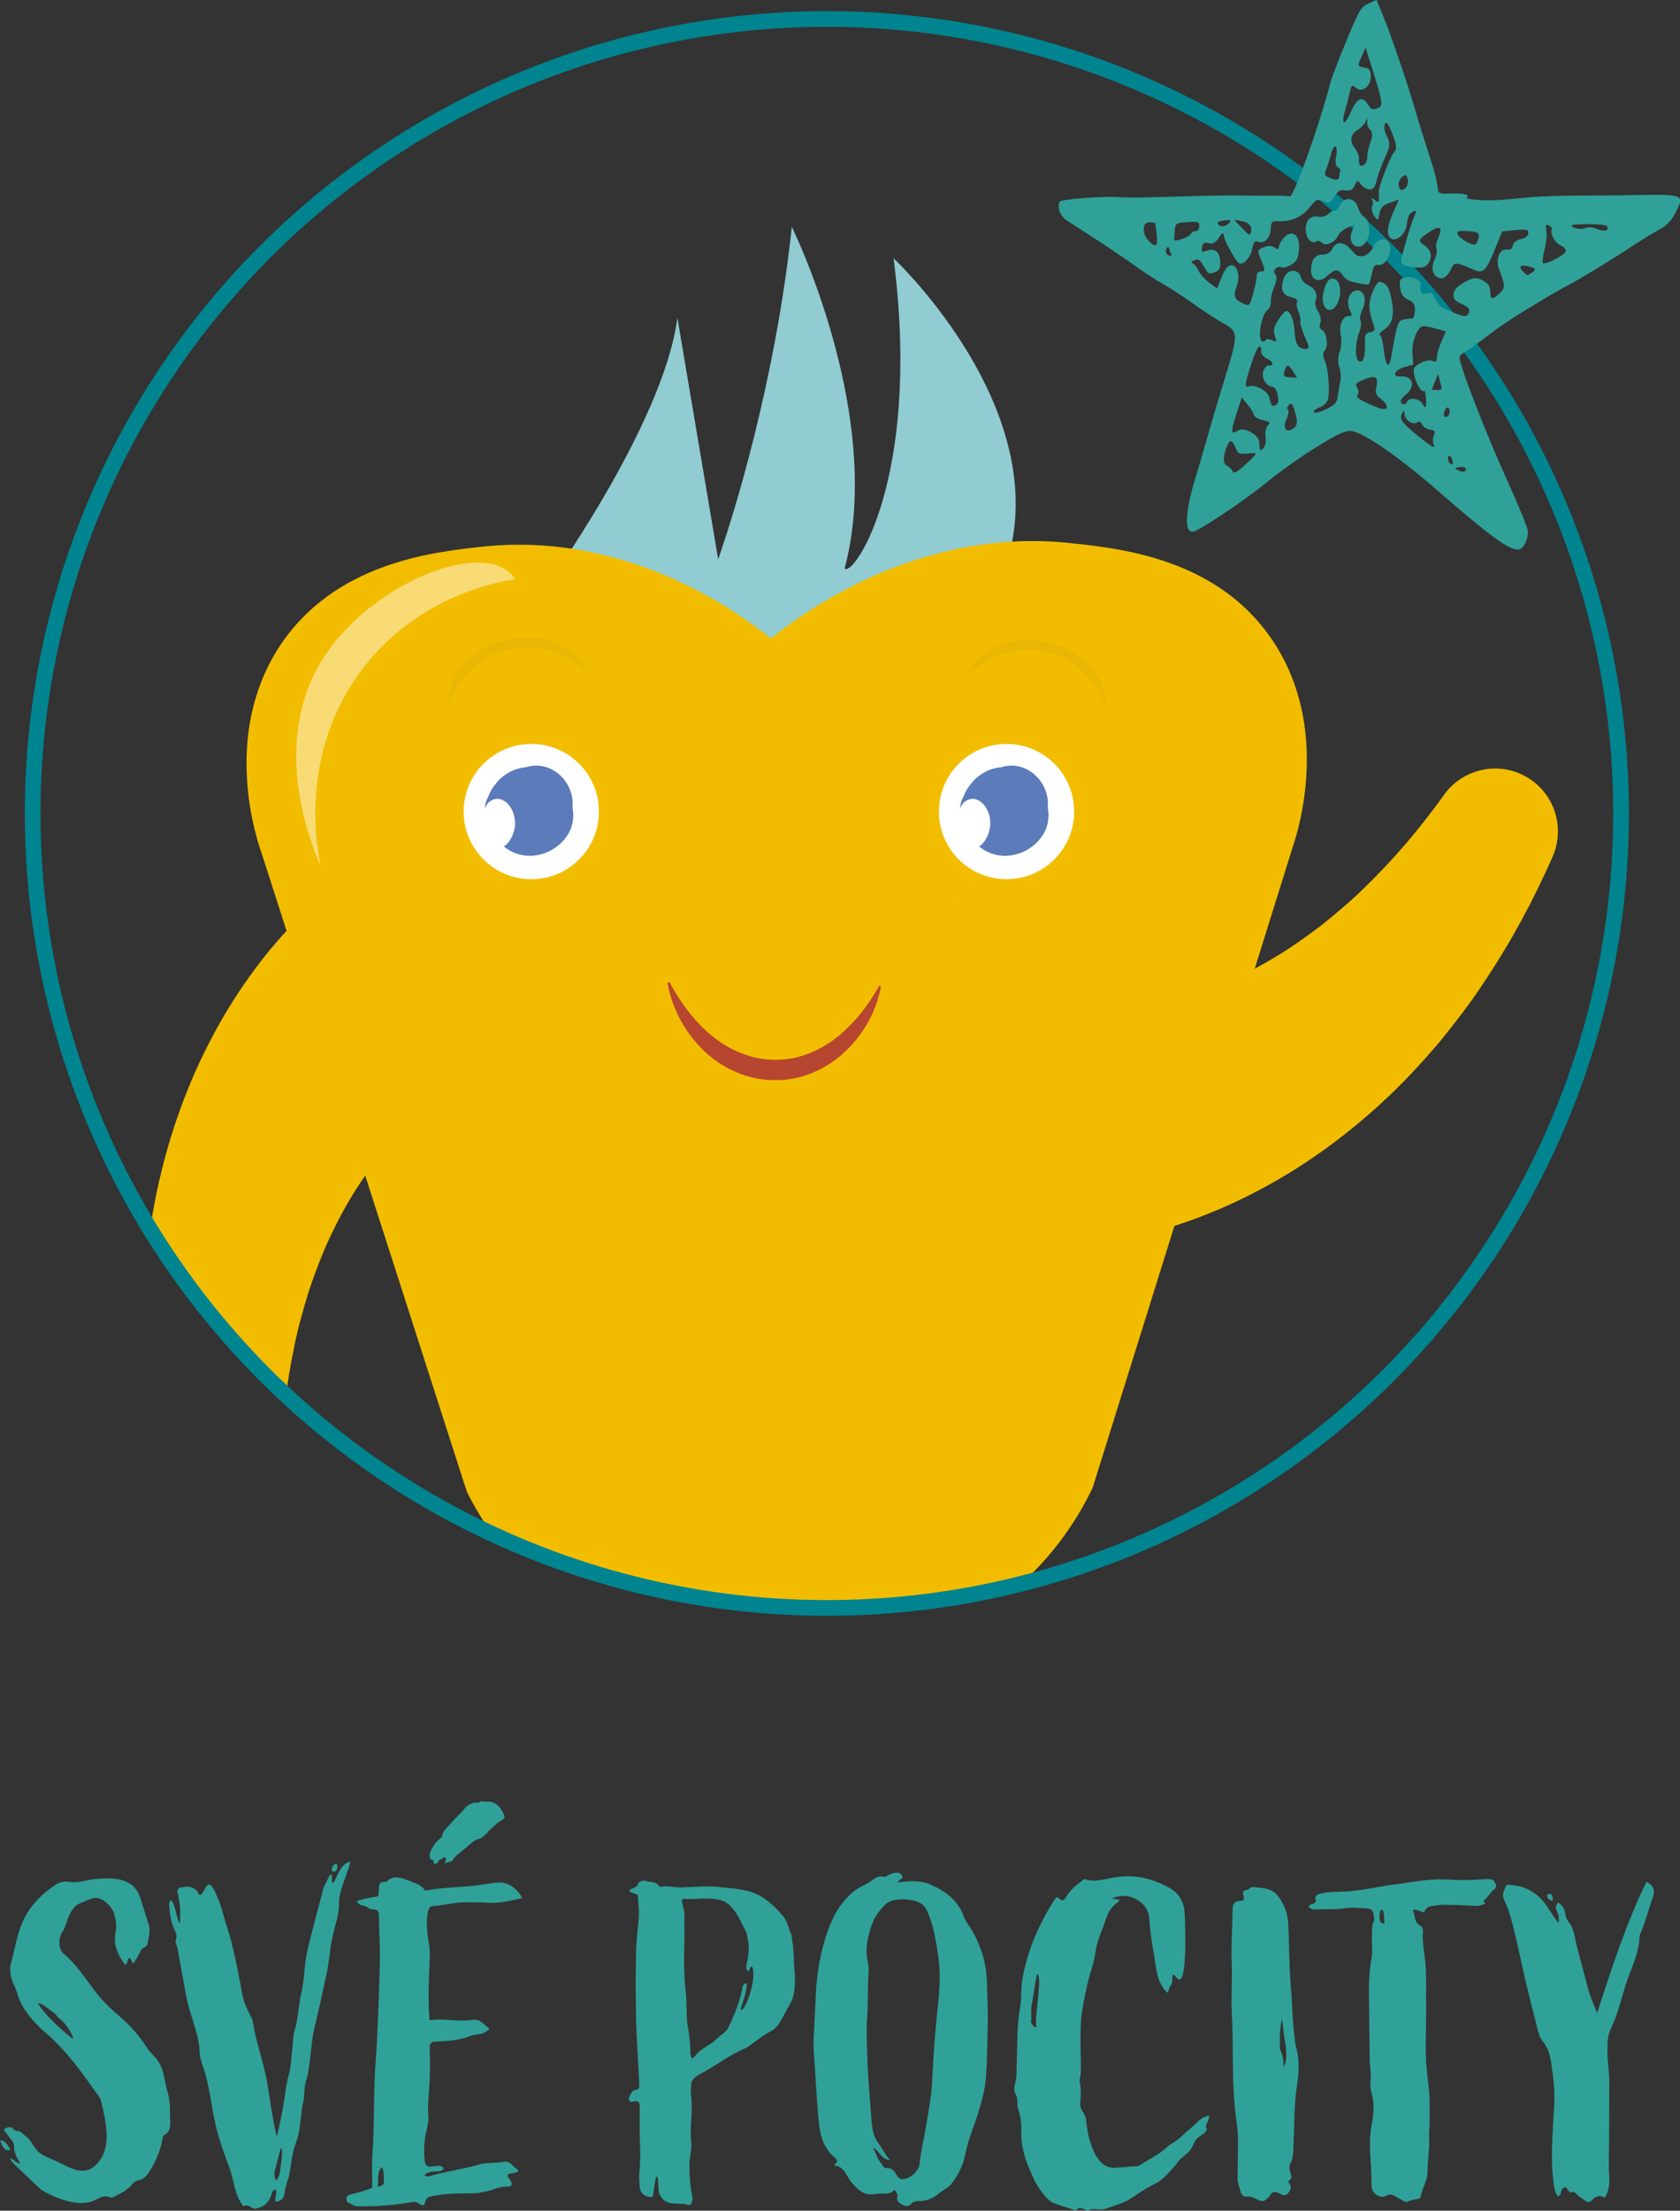 <svg viewBox="0 0 338.41 445.15" xmlns="http://www.w3.org/2000/svg" xmlns:xlink="http://www.w3.org/1999/xlink"><rect x="0" y="0" width="338.41" height="445.15" fill="#333333" stroke="none"/><clipPath id="a"><path d="m0 362.73h333.12v82.42h-333.12z"/></clipPath><clipPath id="b"><circle cx="166.56" cy="163.8" r="159.98"/></clipPath><g clip-path="url(#a)"><path d="m312.04 381.36c-.27 0-.45.18-.36.45 0 .36.27.71.63.8.63.45.54-.36.36-.72 0-.36-.27-.54-.63-.54m19.62-2.42c-4.03 8.15-7.16 17.82-9.94 26.42-.81-1.97-1.52-3.67-1.88-5.02-.8-3.4-1.88-6.81-2.6-10.21-.18-.98-.45-1.97-1.07-2.87-.54-.63-.8-1.25-.89-2.06-.09-.98-.72-1.61-1.43-2.15q-.63.98-.36 1.52c.45.81.63 1.52.45 2.69-.98-1.25-1.61-2.33-2.33-3.4-1.79-2.69-4.39-4.21-7.7-4.3-.18-.09-.45 0-.54.18-.36.9-.9 1.7-.45 2.69 1.34 2.69 1.88 5.65 2.6 8.51 1.16 5.28 2.33 10.66 3.76 15.85.36 1.43.54 3.13 1.53 4.3 1.43 1.79 1.61 3.85 1.88 6 .45 2.86.54 5.73.27 8.69-.27 5.02-.72 9.94.18 14.96.18.54.27 1.16.72 1.52.18-.09.27-.18.36-.27.36-.45.18-1.16.72-1.43.8-.36.8.63 1.25.81.09.09.18.09.27.09.72-.27.98.27 1.43.63.36.36.81.63 1.17.89.98.63 1.07.63 1.97-.27q1.07-.89 2.24-.18c1.07-1.7.98-3.67.8-5.55v-1.17c.09-5.46.09-10.93.09-16.3.09-2.24-.45-4.48-.36-6.72 0-2.15 0-2.78.89-4.75 1.17-2.51 1.79-5.11 2.6-7.79.98-3.41 2.87-6.54 2.96-10.21 0-.27.09-.45.18-.72 1.07-2.33 1.61-4.84 2.51-7.25.45-1.34.27-2.33-1.26-3.13m-53.29 5.64c.63.54.27 2.06.54 2.78l-.54-.09c-.62-.09-.62-2.06-.27-2.6.09-.09.27-.18.27-.09m21.68-6.18h-.98c-2.42.18-4.92.27-7.34.09-3.94-.27-7.7.63-11.55 1.07-3.04.45-6.09 1.17-9.31 1.34-1.61.09-3.41 0-5.02.45-.63.18-.98.45-.89.99.18.71-.09.89-.63 1.07-.27.09-.54.18-.8.54.45.45.98.63 1.52.54 1.79-.09 3.58.09 5.37-.18 1.7-.27 3.49-.09 5.19 0 .36.09.8.27.98.8.09.63.36 1.26.09 1.79-.45 1.07-.27 2.24-.36 3.31 0 1.43.18 2.86-.09 4.21-.63 3.4-.54 6.89-.45 10.39 0 3.22.09 6.45.09 9.67 0 1.43.36 2.86.18 4.39-.09.98 0 1.97.27 2.96.54 1.79.36 3.58.09 5.37-.45 1.97-.54 3.94-.45 6 .09 2.24.36 4.57.27 6.81-.09 1.52 1.7 2.87 2.95 2.15.63-.36 1.07-.27 1.52-.09.63.36 1.34.72 1.88 1.07.36.18.72.36.99.18.8-.45 1.7-.36 2.51-.72.09-.09.09-.18.09-.36.27-1.61 1.25-2.96 1.34-4.57 0-2.42.45-4.75.36-7.07-.09-1.07.09-2.15.09-3.13 0-2.6.09-5.19-.27-7.79-.18-1.52-.36-3.05-.45-4.66-.18-4.03.09-7.97 0-12 0-2.69.09-5.37-.18-8.06-.18-1.97-.63-3.85-.45-5.82 0-.45 0-1.07-.36-1.26-1.52-.72-1.16-2.15-1.7-3.31.89-.09 1.52.36 2.33.54.27-.89.81-1.25 1.79-1.34 1.17-.18 2.33-.27 3.49-.18 1.52 0 3.13.09 4.66.18.81.09 1.61-.09 2.33-.45 0-.36-.63-.45-.09-.81.72-.54 1.07-1.43 1.79-1.97.36-.18.71-.72.36-1.26-.27-.54-.54-.89-1.17-.89m-41.82 28.12.45 3.76c.09.63.36 1.88.36 2.42s.18 1.52-.09 2.51c-.27.98-.27.72-.36 1.07l-.18-1.97c-.09-.45-.62-1.61-.62-1.97v-2.06c0-1.16.27-3.22.45-3.76m-5.82-26.51c-.18-.09-.54.09-.72.27-.36.45-.98.18-1.25.63-.18.63.27 1.17 0 1.79-.18 0-.36 0-.63.09q-1.44 0-1.52 1.34c-.09 3.67-.36 8.33-.18 12 .09 3.05-.18 6.27 0 9.4.36 6 0 12 .54 18.09.18 2.51.72 4.93.72 7.52 0 2.33-.09 4.75-.09 7.16-.09 1.17.36 2.06.63 3.13.18.54.62.98 1.16.9 2.24-.27 2.96 2.51 4.93-.54.36-.54 1.17-.45 1.88 0q1.07.71 1.79-.45c.27-.54.54-.99.09-1.53-.18-.18-.36-.54-.09-.71.72-.45.36-.98.27-1.52-.18-.54-.36-1.17-.09-1.79.8-1.52.63-3.13.71-4.75.18-3.49.09-7.08.63-10.66.36-2.51.63-5.01 0-7.61-.36-1.07-.36-2.15-.54-3.31-.36-3.04-.36-6.09-.63-9.14-.36-4.21-.36-9.04-.54-12.99-.18-2.24-.89-4.21-2.42-5.91-1.26-1.34-3.04-1.17-4.66-1.43m-43.53 17.56c1.17 0-.45 8.6-.18 9.94.36 1.7-1.35 0-.98-.72 0-.27-.09-3.04.18-3.4 0-.18.9-5.82.98-5.82m15.41-19.44c-1.79.27-3.67.98-5.55.36-.45-.18-.63.18-.9.36-1.25.89-2.33 1.88-3.13 3.22-.36.72-.8.81-1.43.18-.09-.09-.27-.09-.36-.18-.18.09-.27.18-.36.27-3.13 4.83-5.46 10.03-6.54 15.76-.45 2.06-.18 4.03-.54 6.09-.72 4.03-.54 8.24-.72 12.36 0 .98 0 1.97-.27 2.95-.27.8-.27 1.7.18 2.42.45.99.09 2.06.45 2.96.8 2.33.53 3.58.62 5.91.27 3.04 1.26 5.28 2.51 8.06.54 1.35 2.6 4.21 3.85 4.75 1.61.63 2.78.9 4.48 1.52.09 0 .36-.09.45-.27.36-.36.8-.18 1.26 0 .27.09.62.36.89.27 1.43-.62 2.06.18 3.67-.36 1.7-.63 3.49-1.07 5.01-2.06 1.52-1.07 3.05-2.06 4.66-2.87 1.79-.89 2.42-1.79 4.3-3.85.36-.45.63-.9.9-1.17.62-.54 1.25-.98 1.79-1.52.63-.72.72-1.26 1.35-2.33.45-.71 1.52-.98 2.15-1.88 0-.09.09-.27.09-.45-.71-.54.81-1.88.36-2.6-.54.09-1.61.62-2.24 1.25-1.07 1.17-2.15 1.88-3.22 2.96-1.17 1.07-2.15 1.52-2.42 1.7-2.06 1.88-2.78 2.15-5.19 3.59-.54.36-.99.71-1.61.71l-3.67.27c-1.97.27-3.31-.63-4.3-2.33-1.35-2.33-1.79-4.84-2.06-7.43-.09-.98-1.26-1.97-1.17-3.04.09-1.43.27-2.87-.09-4.3-.09-.54.09-1.07.18-1.61.18-2.42-.27-8.33.18-11.91.18-1.7.54-3.31.9-4.93.45-2.78 1.61-5.37 1.97-8.15.27-2.06 1.26-3.94 1.88-5.91.54-1.7 1.26-2.96 2.69-3.94.18-.09.18-.27 0-.45-.36 0-.71-.09-1.34-.18 3.22-1.53 7.25.54 7.52 3.85.18 2.33.45 4.66.89 6.99.54 2.78.45 5.91 2.78 8.15.36-.45.27-1.07.71-1.52.63-.62-.18-3.22 1.07-1.61 2.24 2.96 1.88-9.22 1.7-12.9-.09-1.97-.98-3.85-2.78-4.93-3.58-2.06-7.34-3.04-11.55-2.24m-42.9 4.39c.9-.09 1.88.09 2.78.27 1.26.27 2.24 1.07 2.69 2.33 1.26 2.87 1.7 6 2.15 9.05.72 4.84-.18 9.67-.54 14.42-.36 3.58-.54 7.16-.72 10.75-.18 3.22-.8 6.27-1.34 9.49-.36 2.24-.98 4.57-1.17 6.9-.09 1.43-1.97 3.13-3.4 3.13-.63.09-.99-.45-1.26-.89-.45-.72-.89-1.43-1.97-1.34-.54.09-.81-.54-1.07-.9-.36-.36-.54-.8-.81-1.25-.27-.63-.54-1.35-.89-1.97 1.17.45 1.7 2.42 3.41 2.51-.9-1.07-1.79-2.69-2.42-3.59-1.17-1.52-1.17-3.31-1.34-5.1-.27-3.31-.54-6.72-.72-10.12-.09-3.4-.36-6.81-.09-10.21.18-2.96.09-5.91.27-8.87.09-1.07-.18-2.06-.36-3.13-.18-2.15.27-4.3.98-6.27.45-1.52 1.53-2.95 2.69-4.12.81-.8 1.97-1.07 3.13-1.07m-1.52-5.28c-.36.09-.62.27-.89.36-.36.18-.72.45-.98.36-1.17-.36-1.97.45-2.87 1.07-1.07.63-2.33 1.17-3.22 1.88-1.97 1.7-3.49 3.76-4.48 6.18-1.79 4.21-2.69 8.69-3.04 13.25l-.45 9.23c-.09 1.25-.09 2.51 0 3.85.27 4.3.54 8.69.89 12.99.27 3.13.8 6.09 3.4 8.15.63.54.36.9-.27 1.53 1.79.09 2.24 1.43 2.95 2.51.36.63.81 1.17 1.26 1.61 1.07 1.17 2.33 1.97 4.12 1.61.63-.09 1.35-.09 1.97-.09.72 0 1.44-.09 1.88-.81.36.54.71.9.63 1.35-.27.89.27 1.25.8 1.61.63.36 1.26.63 1.97-.09.36-.36 1.07-.63 1.7-.54 1.7 0 3.13-.81 4.3-1.88.63-.45 1.34-.72 1.88-1.35 1.7-1.97 2.69-4.3 3.13-6.72.63-2.96 1.88-5.64 2.69-8.51.63-2.15 1.26-4.39 1.35-6.63.27-3.41.27-6.81.36-10.12.09-3.13-.09-6.27-.18-9.4-.18-3.59-1.25-6.99-3.13-10.12-.54-.81-1.16-1.7-1.52-2.6-1.25-3.41-3.85-5.19-6.98-6.54-1.97-.72-4.03-.63-6.27-.27.18-.72 1.26-.72.81-1.44-.36-.62-1.07-.62-1.79-.45m-42.28 5.19c2.51.18 5.11-.45 7.61.27.98.27 1.61.8 2.15 1.43 1.26 1.35 1.88 2.96 2.69 4.48.36.54.45 1.25.54 1.79.18.72.27 1.88.18 2.6-.09.98-.09 1.35-.36 2.42-.09.54-.27 1.07.27 1.61.36-.36.36-.81.62-.98.18 0 .27.09.27.18.8 2.69-1.43 8.6-2.33 8.6 0-.18-.09-.18 0-.54.81-2.15 1.17-3.67 1.17-4.93-.54.09-.8.36-.89.98-.54 2.87-1.61 5.46-2.87 8.06-.45.89-1.52 1.43-2.24 2.15-1.34 1.43-3.22 1.88-4.3 3.41-.18.18-.36.36-.72.62-.36-.54-.36-1.16-.36-1.61 0-1.34-.18-2.69-.36-4.03-.54-2.51-.27-5.1-.54-7.61-.45-3.76-.36-7.61-.27-11.37 0-1.26-.09-2.51 0-3.67.09-1.26-.36-2.42-.54-3.58.09-.18.18-.27.27-.27m-7.7-3.67c-.45-.18-1.34.27-1.43.72-.18.8-1.52.72-1.7 1.34.09.36 1.61.54 1.7.9s0 .71.09 1.25c.09 1.07.18 2.24.09 3.31-.18 2.42-.54 4.75-.54 7.16-.09 4.3-.09 8.51 0 12.81.09 4.39.45 8.69.63 13.08 0 .72.27 1.44-.89 1.61-.45 0-.81.72-1.07 1.26-.27.8 0 1.26.89.98.9-.18 1.17.18 1.17.89v4.75c0 2.51.27 5.46 0 7.97-.18 1.17-.09 2.24 0 3.41.09 1.52.98 2.24 2.51 2.24.36 0 .54-4.39.98-4.12.36.27.18 2.6.45 3.41 1.16 2.86 4.03 1.7 5.55 2.24.63.27.98-.09 1.07-.72.18-.36.09-.72 0-1.17-.45-2.06-.54-4.12-.54-6.27 0-1.26.54-3.04.36-4.39-.36-3.22.45-6.54-.09-9.85l.09-1.79c0-.36.09-1.25 1.88-2.15l1.17-.63c2.6-1.52 5.01-3.31 7.79-4.48.36-.09.63-.36.89-.54 1.43-.98 2.78-2.15 4.39-2.95 1.52-.81 2.15-2.6 3.58-5.1l.63-1.17c.71-2.06.63-4.21.45-6.27-.18-1.97-.09-4.21-.45-5.82-.09-.27 0-.63-.09-.9-.63-1.25-.72-2.6-1.7-3.85-1.07-1.35-2.33-2.51-3.67-3.5-2.6-1.88-5.64-2.06-8.69-2.33-2.6-.36-5.28-.09-7.97 0-1.44.09-2.87-.45-4.3-.09-.27 0-.45-.18-.54-.36-.72-.9-1.88-.45-2.69-.9m-53.02 57.68c.54.63.36 2.15.45 2.78q.18.98-1.25 1.16c.18-1.07-.18-3.04.8-3.94m5.73-57.59c-1.61-.54-3.13-1.43-4.75.09 0 .09-.18.09-.27.09-1.17-.18-1.26.54-1.26 1.43 0 .45-.09.89-.18 1.43-1.79.36-2.42.36-4.3.99.27.62.71.8 1.25.89 1.17.18.98.8 2.15.8.72 0 1.07.36 1.07 1.17 0 3.13.27 6.36.18 9.58-.18 6.45-.36 12.99-.81 19.44-.54 6.63-.18 12.9-.71 19.53-.09 2.15 0 4.21 0 6.27-1.61.81-3.05.98-4.48 1.43-.45.09-.72.27-.72.81 0 .36.09.71.54.89.54.18.99.63 1.53.63 3.58.09 6.98-.18 10.48-.72.71-.09 1.34-.36 2.06.18.63.54 1.17.45 1.25-.27.18-1.07.81-1.07 1.53-1.25 2.68-.54 5.37-.54 8.15-.54.98 0 1.97-.27 2.95-.45 1.35-.36 2.6-.98 4.03-.9.8 0 .98-.54.54-1.16-.18-.45-.72-.72-.54-1.26.63-.45 1.61-.09 2.15-.81-.54-.45-1.07-.89-1.61-1.43-.36-.27-.81-.45-1.26-.36-1.61.36-3.31.09-4.93.54-3.13.89-6.27 1.34-9.4 2.15-.54.18-1.07.45-1.79.09 1.07-1.35 2.86-.36 3.85-1.26 0-.45-.27-.54-.45-.63-.71-.18-1.34.09-1.97.09-.8.09-1.17-.18-1.34-1.07-.27-2.24-.09-4.48.45-6.63.18-.81.36-1.7.27-2.51-.18-2.42.18-4.83.27-7.16.09-2.24.09-4.39 0-6.54q-.09-1.16 1.07-1.25c2.24-.09 4.39-.18 6.45-.9.9-.36 1.7-.53 2.6-.62.72-.09 1.26-.45 1.97-1.07-1.17-.81-1.97-2.06-3.41-1.79-2.86.45-5.73-.36-8.69.09-.36-3.94-.18-7.79 0-11.64 0-.98.09-1.88 0-2.78-.36-2.6-.9-5.1-.27-7.7.18-.54.45-.89.98-.89 1.88-.09 3.76-.63 5.65-.72 2.06-.09 4.03 0 6.09.09 2.06 0 4.12-.45 6.18-.98-.89-1.88-2.86-3.22-4.66-3.13-.98 0-1.97.27-2.95.36-3.76.63-7.61.54-11.38 1.17-.18.09-.54.09-.62 0-.72-1.07-1.79-1.35-2.96-1.79m14.24-16.12c-.09 0-.18.09-.18.18-.18.09-.45.27-.71.09-.98.09-1.79.54-2.33 1.17-.89 1.17-1.97 1.97-2.86 3.13-.72.72-1.52 1.35-1.7 2.51 0 .18-.27.36-.45.45-.98.9-1.7 1.88-2.06 3.14 0 .62 0 .8.36 1.16.18 0 .45 0 .45.27 0 .18-.18.36.18.54.27 0 .54-.09.71-.45.09-.09.09-.36.36-.36.45-.18.71-.71 1.07-.45.45.18-.09.72 0 1.17.45-.27.98-.36 1.34-.45.81-1.35 2.06-1.97 3.22-3.04.54-.45.98-.9 1.61-1.26 1.26-.27 1.97-1.07 2.78-1.97.63-.63 1.43-1.35 2.24-1.88.36-.18.9-.45.72-1.07-.45-.98-.89-1.88-1.88-2.42-.9-.63-1.88-.18-2.87-.45m-40.3 69.95c.71-.54-.09 4.3-.27 5.28 0 .18-.54.98-.63 1.17-.27-.27-.45-1.52-.36-1.7s1.17-4.57 1.26-4.75m11.28-57.41c0-.09-1.17.36-.98 1.52.54.36 1.43-.09.98-1.52m2.69-.36c-1.7.27-2.6 2.86-3.13 3.94-.89 1.07-.36-.63-.54-1.25-.18-.45-.8.54-.98 1.25-.81 1.07-.89 2.33-1.35 3.85-.89 3.4-1.79 6.72-2.6 10.12-.62 2.69-.54 5.55-1.16 8.24-.63 2.6-.63 5.37-1.44 7.97-.27.89-.27 1.79-.36 2.78-.27 2.15-.27 4.39-.89 6.45-.36 1.35-.54 2.78-.72 4.12-.45 2.68-.89 5.28-1.61 7.88-.89-3.85-1.34-7.52-1.97-11.2-.72-3.94-2.15-7.7-2.78-11.64 0-.27-.09-.54-.18-.81-.8-1.52-1.61-3.13-1.97-4.83-.54-3.13-1.17-6.27-1.88-9.32-.54-2.51-1.43-4.84-2.06-7.25-.27-.98-.54-1.97-.98-2.86-2.33-5.91-2.42-.72-3.76-.72l-.27-.54c-.71-1.07-1.79-1.26-2.95-1.07-1.17.09-1.35.54-1.07 1.61.45 1.79.54 3.67.36 5.73-.89-1.52-.71-3.41-1.7-4.66-.45.18-.45.54-.45.89.09 1.26.27 2.78.63 3.94.36 1.07 1.17 1.97.72 3.13-.18.36.09.8.18 1.17.18.53.27 1.07.36 1.61l1.52 8.42c.63 3.5 2.33 6.99 2.69 10.57 0 1.07.18 2.15.54 3.22 1.61 4.3 1.79 8.78 2.95 13.17.63 2.51 1.61 5.28 2.6 7.79.89 2.6.98 5.46 2.78 7.7q.63-.36 1.26 0c.36.18.71.54 1.25.45 1.61-.27 2.78-1.34 3.22-3.13.09-.36.27-.54.72-.72.54.72-.36 1.79.09 2.51 1.07-.36 1.53-.36 1.79-1.97-.09-.45.36-1.52.45-1.97.45-1.26.63-2.42.81-3.76.18-1.52.54-3.04 1.07-4.48.54-1.52.71-3.13.89-4.75.18-.98.18-1.97.45-2.96.36-1.43.18-2.95.54-4.3.54-1.52.63-3.04.89-4.66.27-2.33.45-4.75 1.07-7.07.81-3.22 1.44-6.45 2.15-9.58.63-2.69.72-5.46 1.35-8.15.45-2.06 1.25-4.03 1.25-6.27-.09-2.15.98-4.3 1.61-6.45.18-.54.63-1.44.63-2.15m-70.53 56.11c.36.81.8 2.42 2.15 1.88-.63-.72-.81-1.79-2.15-1.88m7.61-27.67c1.44.36 2.42 1.52 3.67 2.33.18.63 1.17.98 2.06 2.24.62.72 1.61 2.6 1.34 2.69-2.24-1.79-5.46-4.57-7.08-7.25m11.29-24.9c-1.61.18-3.13.8-4.75.54-1.17-.18-2.15 0-3.04.63-3.04 2.06-5.46 4.57-6.81 8.06-.98 2.42-1.35 5.11-2.06 7.61-.27.72-.18 1.52-.09 2.33.18 1.43 1.07 2.69 1.43 4.12.81 2.78 3.49 5.91 5.73 7.7 4.3 3.76 7.08 7.79 10.48 12.54.27.36.54.81.63 1.35.54 2.15.98 4.3 1.07 6.63 0 2.24-.36 4.12-2.06 5.91-2.78 2.87-5.91.18-9.05-1.07-1.34-.63-2.33-.89-3.22-2.15-.63-.71-.8-1.52-1.79-2.33-.72-.54-.81-.72-1.35-1.07-.54-.27-.71.18-1.43-.63-.54-.54-1.43-.09-1.79.18.09.54.54.72.72 1.07.45.81 1.34 1.35 1.34 2.42-.09.8.36 1.88.72 2.51 1.79 2.78-2.95-1.97-1.07.63.18.27 5.46 5.28 5.82 5.55 3.85 2.33 8.33 3.5 11.02 1.97.89-.45 1.79-.9 2.87-.45.36.18.71-.09 1.07-.27 1.25-.63 2.6-1.34 3.49-2.51.27-.27.54-.54.98-.63.98-.09 1.7-.81 2.24-1.61 1.26-1.97 2.24-4.12 2.69-6.45.09-.45 0-.89.54-1.17.98-.54 1.07-1.52 1.07-2.42-.09-1.97.09-3.94-.45-5.82-.81-2.69-.72-5.55-2.87-7.61-.63-.63-1.26-1.44-1.7-2.15-1.25-1.88-2.77-3.59-4.39-5.11-1.97-1.7-3.94-3.4-5.55-5.55-2.06-2.6-3.85-5.55-6.54-7.79-1.07-.81-1.07-3.41-.18-4.39.54-.81.89-2.42 1.34-3.31s.98-1.88 1.97-2.33c.89-.36 1.79-.81 2.69-1.07 1.61-.63 3.94 1.43 4.39 3.13.36 1.25.54 2.42.27 3.67-.45 2.42.36 4.48 1.79 6.36.09.18.18.18.27.09.54-.27.18-1.07.8-1.26.36.27.27.89.81 1.07.45-.89 1.07-1.7 1.43-2.6.36-.63 1.26-.63 1.34-1.26.18-1.34.72-2.69.18-4.12l-1.61-5.1c-.63-2.15-2.06-3.22-4.03-3.76-1.79-.36-3.58-.27-5.37-.09" fill="#2fa199"/></g><g clip-path="url(#b)"><path d="m203.75 109.69c-.45 2.25-1.15 4.53-2.07 6.81-13.03 32.04-92.62 2.96-92.62 2.96s24.53-33.56 27.39-55.46l.19 1.08v.02l8.03 47.53s.16-.47.47-1.38c.02-.07.05-.14.07-.23 2.28-6.67 10.75-33.14 14.18-64.34v-.05c.02-.21.07-.47.09-.68 0-.09.02-.19.02-.28 0 0 .09.19.26.56 2.21 4.67 16.92 37.37 11.08 65.28-.21.99-.45 1.97-.7 2.96t.05.05c1.97 1.36 15.09-18.07 10.02-60.79-.05-.47-.12-.94-.16-1.43-.02-.09-.02-.21-.05-.3l.16.16c2.37 2.28 29.53 29.18 23.59 57.55z" fill="#90ccd1"/><g fill="#f2bd00"><path d="m90.96 220.09c.39-.28.26-.21.31-.26.04-.05-.03-.02-.05-.02-.05 0-.15.04-.26.09-.19.07-.48.24-.73.37-.55.32-1.13.68-1.73 1.09-1.2.81-2.44 1.77-3.65 2.8-2.44 2.06-4.82 4.44-7.04 7.05-4.47 5.21-8.29 11.33-11.41 18.03-1.57 3.35-2.88 6.87-4.12 10.48-1.12 3.64-2.21 7.36-2.97 11.21-1.64 7.67-2.56 15.69-2.83 23.88v.19c-.23 6.99-6.08 12.47-13.07 12.24-6.09-.2-11.03-4.67-12.05-10.44-1.65-9.31-2.6-18.92-2.6-28.73-.06-4.91.28-9.86.74-14.85.58-4.98 1.33-10 2.47-15.01 2.27-10.01 5.76-20.01 10.85-29.55 2.53-4.78 5.45-9.43 8.84-13.94 1.69-2.26 3.5-4.47 5.5-6.67 1-1.1 2.06-2.19 3.18-3.3.6-.57 1.15-1.11 1.83-1.7.32-.29.66-.58 1.05-.91l.61-.5c.27-.21.37-.3.98-.74 10.82-7.22 25.45-4.29 32.66 6.53 7.22 10.82 4.29 25.45-6.53 32.66z"/><path d="m220.57 203.07c-.48.02-.34.03-.41.05-.06.02.01.03.03.04.04.03.14.05.27.07.2.05.53.06.81.1.63.04 1.31.06 2.04.06 1.45 0 3.01-.11 4.59-.29 3.18-.35 6.48-1 9.77-1.94 6.61-1.84 13.19-4.8 19.51-8.63 3.17-1.91 6.22-4.1 9.25-6.41 2.96-2.41 5.93-4.88 8.71-7.66 5.63-5.46 10.86-11.61 15.64-18.27l.11-.16c4.08-5.68 11.99-6.98 17.66-2.9 4.95 3.55 6.56 10.02 4.2 15.38-3.81 8.66-8.37 17.16-13.84 25.31-2.68 4.11-5.73 8.04-8.88 11.93-3.25 3.82-6.67 7.57-10.41 11.1-7.46 7.05-15.93 13.42-25.46 18.51-4.76 2.56-9.78 4.8-15.1 6.66-2.66.93-5.39 1.77-8.28 2.48-1.44.36-2.93.68-4.48.97-.81.14-1.57.28-2.47.4-.42.06-.87.12-1.38.17l-.79.08c-.34.02-.47.05-1.23.06-13.01-.03-23.53-10.6-23.5-23.61s10.6-23.53 23.61-23.5z"/><path d="m97.5 187.48c-3.1-4.64-7.56-7.82-12.5-9.38 2.27 1.61 4.3 3.64 5.93 6.09 7.16 10.74 4.32 25.21-6.31 32.47-.04.03-.11.08-.21.16.07-.05.14-.11.21-.16.11-.09.06-.07.1-.1.04-.05-.03-.02-.05-.02-.05 0-.15.04-.26.09-.19.07-.48.24-.73.37-.54.32-1.13.68-1.72 1.09-1.2.81-2.43 1.76-3.65 2.8-2.44 2.06-4.82 4.44-7.03 7.04-4.46 5.2-8.28 11.32-11.4 18.01-1.57 3.34-2.88 6.87-4.12 10.47-1.12 3.64-2.21 7.35-2.97 11.2-1.64 7.66-2.56 15.68-2.82 23.86v.19c-.23 6.98-6.08 12.45-13.06 12.23-.58-.02-1.15-.09-1.71-.18 2.17 2.05 5.06 3.36 8.27 3.47 6.98.23 12.82-5.25 13.05-12.23v-.19c.27-8.18 1.2-16.2 2.83-23.86.76-3.85 1.85-7.56 2.97-11.2 1.23-3.6 2.55-7.12 4.12-10.47 3.12-6.69 6.93-12.81 11.4-18.01 2.21-2.61 4.59-4.98 7.03-7.04 1.21-1.03 2.45-1.99 3.65-2.8.6-.41 1.18-.77 1.72-1.09.25-.13.53-.3.73-.37.11-.05.21-.09.26-.09.02 0 .09-.03.05.02-.03.04.02.01-.1.1 10.63-7.26 13.47-21.74 6.31-32.47z" opacity=".29"/><path d="m298.5 197.54c-2.67 4.11-5.72 8.03-8.87 11.94-3.26 3.81-6.68 7.56-10.41 11.11-7.46 7.04-15.93 13.4-25.48 18.5-4.74 2.56-9.76 4.79-15.08 6.65-2.67.95-5.4 1.78-8.27 2.48-1.45.36-2.94.68-4.49.97-.82.13-1.57.28-2.46.39-.42.08-.87.12-1.39.17l-.79.09c-.32.01-.46.06-1.22.06-11.82-.03-21.59-8.76-23.23-20.11 3.47 8.65 11.92 14.77 21.82 14.79.74-.01.87-.04 1.22-.06l.78-.07c.5-.06.96-.12 1.37-.19.89-.11 1.66-.24 2.47-.4 1.55-.29 3.03-.6 4.48-.95 2.88-.72 5.61-1.55 8.27-2.48 5.34-1.85 10.34-4.09 15.11-6.66 9.52-5.1 18-11.47 25.46-18.51 3.74-3.51 7.14-7.28 10.41-11.11 3.14-3.89 6.19-7.8 8.89-11.93 5.46-8.15 10.01-16.66 13.83-25.32.78-1.79 1.12-3.74 1.02-5.65 1.8 3.35 1.99 7.41.41 10.98-3.82 8.66-8.39 17.15-13.85 25.3z" opacity=".29"/></g><path d="m168.7 312.09h35.13v80.32h-35.13z" fill="#f3c554" transform="matrix(-1 0 0 -1 372.53 704.5)"/><path d="m161.42 387.44c0 7.38 11.12 9.55 24.84 9.55s24.84-2.17 24.84-9.55-11.12-17.18-24.84-17.18-24.84 9.8-24.84 17.18z" fill="#f2bd00"/><path d="m108.48 312.09h35.13v80.32h-35.13z" fill="#f3c554" transform="matrix(-1 0 0 -1 252.09 704.5)"/><path d="m101.2 387.45c0 7.38 11.12 9.55 24.84 9.55s24.84-2.17 24.84-9.55-11.12-17.18-24.84-17.18-24.84 9.8-24.84 17.18z" fill="#f2bd00"/><path d="m260.39 170.56-40.3 129.02c-11.99 24.97-37.7 37.49-63.35 37.46-.77 0-1.55-.02-2.32-.05-5-.14-9.98-.77-14.83-1.88-2.32-.52-4.62-1.15-6.88-1.9-2.56-.84-5.05-1.83-7.49-2.93-.42-.21-.87-.4-1.29-.61-2.44-1.17-4.81-2.51-7.09-3.97-.54-.33-1.06-.68-1.6-1.06-.52-.35-1.06-.73-1.57-1.1-.52-.38-1.03-.75-1.53-1.15-2.04-1.57-4.01-3.26-5.87-5.09-.45-.45-.87-.89-1.31-1.34-.89-.94-1.76-1.9-2.61-2.91h.03c-3.2-3.78-6.01-7.99-8.34-12.66l-41.31-128.48c-1.08-3.03-8.07-23.82 3.52-41.66 10.99-16.88 30.8-19.06 40.63-20.14 29.67-3.29 52.13 13.45 58.4 18.45 6.81-5.42 29.86-22.39 60.16-19.22 3.33.35 7.63.8 12.3 1.81 9.76 2.11 21.12 6.67 28.59 17.81 11.81 17.6 5.12 38.49 4.06 41.59z" fill="#f2bd00"/><path d="m260.39 170.56-40.3 129.02c-11.99 24.97-37.7 37.49-63.35 37.46-.77 0-1.55-.02-2.32-.05-5-.14-9.98-.77-14.83-1.88-2.32-.52-4.62-1.15-6.88-1.9-2.56-.84-5.05-1.83-7.49-2.93-.42-.21-.87-.4-1.29-.61-2.44-1.17-4.81-2.51-7.09-3.97-.54-.33-1.06-.68-1.6-1.06-.52-.35-1.06-.73-1.57-1.1-.52-.38-1.03-.75-1.53-1.15-2.04-1.57-4.01-3.26-5.87-5.09-.45-.45-.87-.89-1.31-1.34-.89-.94-1.76-1.9-2.61-2.91 23.86 5.66 40.69 2.35 49.88-.4 63.33-18.97 96.92-111.62 82.1-179.76-2.18-10.04-5.03-17.8-6.59-21.75 9.76 2.11 21.12 6.67 28.59 17.81 11.81 17.6 5.12 38.49 4.06 41.59z" fill="#f2bd00" opacity=".29"/><path d="m177.45 198.71c-.91 4.78-3.32 9.33-7.1 12.92-1.85 1.83-4.12 3.31-6.63 4.38-.34.14-.69.28-1.04.4-1.92.67-3.96 1.04-6.02 1.09-.34.01-.69.01-1.03 0-.66-.02-1.32-.07-1.98-.15-2.1-.27-4.15-.86-6.02-1.75-2.46-1.15-4.65-2.73-6.43-4.61-3.62-3.69-5.9-8.3-6.74-13.09l.36-.19c1.08 2.04 2.32 3.99 3.72 5.8 1.41 1.83 2.97 3.51 4.74 4.97 1.34 1.1 2.8 2.07 4.35 2.84 1.9.95 3.93 1.62 6.02 1.91.68.09 1.38.15 2.08.16.31.01.62.02.93 0 2.06-.02 4.1-.44 6.02-1.17 2.04-.75 3.95-1.85 5.68-3.18 1.81-1.4 3.43-3.03 4.88-4.82 1.46-1.77 2.74-3.69 3.85-5.71z" fill="#b74630"/><path d="m117.94 134.82c-1.08-2.17-3.1-4.02-5.91-5.22-1.38-.62-3-1.02-4.74-1.18-.24-.02-.48-.04-.72-.05-1.31-.06-2.67.05-4.01.31-.22.04-.45.09-.67.14-.43.1-.85.22-1.26.35-1.33.42-2.59.99-3.71 1.67-1.47.89-2.72 1.95-3.69 3.1-1.96 2.27-2.96 4.8-3.01 7.21l.25.04c.49-1.13 1.09-2.24 1.81-3.3.72-1.07 1.56-2.1 2.55-3.04.75-.71 1.6-1.38 2.52-1.96 1.13-.72 2.38-1.32 3.7-1.75.43-.14.87-.26 1.33-.36.2-.05.4-.1.6-.13 1.33-.27 2.69-.35 4.01-.27 1.39.08 2.75.34 4 .74 1.31.42 2.53.98 3.65 1.64 1.12.65 2.15 1.39 3.08 2.21l.21-.15z" fill="#d3a511" opacity=".29"/><path d="m195.12 135.33c1.08-2.17 3.1-4.02 5.91-5.22 1.38-.62 3-1.02 4.74-1.18.24-.02.48-.04.72-.05 1.31-.06 2.67.05 4.01.31.22.04.45.09.67.14.43.1.85.22 1.26.35 1.33.42 2.59.99 3.71 1.67 1.47.89 2.72 1.95 3.69 3.1 1.96 2.27 2.96 4.8 3.01 7.21l-.25.04c-.49-1.13-1.09-2.24-1.81-3.3-.72-1.07-1.56-2.1-2.55-3.04-.75-.71-1.6-1.38-2.52-1.96-1.13-.72-2.38-1.32-3.7-1.75-.43-.14-.87-.26-1.33-.36-.2-.05-.4-.1-.6-.13-1.33-.27-2.69-.35-4.01-.27-1.39.08-2.75.34-4 .74-1.31.42-2.53.98-3.65 1.64-1.12.65-2.15 1.39-3.08 2.21l-.21-.15z" fill="#d3a511" opacity=".29"/><path d="m73.2 134.45c-13.36 17.29-9.21 37.13-8.59 39.87-.88-1.84-11.08-24.08.71-42.12 9.02-13.8 29.39-22.82 36.87-17.24.7.52 1.21 1.12 1.59 1.67-3.52.53-19.38 3.33-30.58 17.83z" fill="#fff" opacity=".46"/><circle cx="107.02" cy="163.42" fill="#f2bd00" opacity=".29" r="20.44" transform="matrix(.23 -.973 .973 .23 -76.62 230.03)"/><circle cx="107.02" cy="163.42" fill="#fff" r="13.62"/><path d="m115.32 162.55c.5-5-4.22-9.63-9.31-8.08-.02 0-.03.01-.04.02-1.65.13-3.31.76-4.75 1.93-.51.42-.95.88-1.33 1.37-.65.75-1.16 1.62-1.51 2.55-1 1.79-1 3.93 0 5.66.03.08.05.15.08.23.23.54.54 1.06.92 1.55.33.61.72 1.19 1.18 1.73 3.52 4.07 9.67 3.54 13.07-.42 1.69-1.97 2.13-4.32 1.68-6.53z" fill="#5b7bba"/><path d="m98.43 161.59c-.48.46-.74 1.04-.93 1.68-.08.29-.13.54-.18.84-.19 1.29.14-.53-.06.31-.13.57-.27 1.04-.29 1.1-.18.75 1.52 5.39 3.88 5.11 1.7-.21 2.53-2.79 2.63-3.12.68-2.11.01-4.34-1.17-5.63-.34-.37-.79-.68-1.38-.91-.84-.32-1.9.03-2.52.63z" fill="#fff"/><circle cx="202.75" cy="163.42" fill="#f2bd00" opacity=".29" r="20.44" transform="matrix(.23 -.973 .973 .23 -2.89 323.2)"/><circle cx="202.75" cy="163.42" fill="#fff" r="13.62"/><path d="m211.05 162.55c.5-5-4.22-9.63-9.31-8.08-.02 0-.03.01-.04.02-1.65.13-3.31.76-4.75 1.93-.51.42-.95.88-1.33 1.37-.65.75-1.16 1.62-1.51 2.55-1 1.79-1 3.93 0 5.66.03.08.05.15.08.23.23.54.54 1.06.92 1.55.33.61.72 1.19 1.18 1.73 3.52 4.07 9.67 3.54 13.07-.42 1.69-1.97 2.13-4.32 1.68-6.53z" fill="#5b7bba"/><path d="m194.16 161.59c-.48.46-.74 1.04-.93 1.68-.08.29-.13.54-.18.84-.19 1.29.14-.53-.06.31-.13.57-.27 1.04-.29 1.1-.18.75 1.52 5.39 3.88 5.11 1.7-.21 2.53-2.79 2.63-3.12.68-2.11.01-4.34-1.17-5.63-.34-.37-.79-.68-1.38-.91-.84-.32-1.9.03-2.52.63z" fill="#fff"/></g><circle cx="166.56" cy="163.8" fill="none" r="159.98" stroke="#00848f" stroke-miterlimit="10" stroke-width="3.16"/><g fill="#2fa199"><path d="m250.75 93.65c2.76-2.55 2.76-2.56.57-2.34-1.72.18-1.87.11-2.4-1.09-.76-1.71-1.14-1.81-1.72-.46-.89 2.03-.91 3.63-.05 4.02.46.2.97.72 1.13 1.12.21.54.95.16 2.48-1.25m3.72-3.38c.38-.39.59-1.41.45-2.29-.14-.86.05-1.89.45-2.28.61-.61.46-.77-.99-1.1-.94-.21-1.73-.66-1.78-1-.04-.34-.62-1.28-1.28-2.1l-1.19-1.48-1.06 3.27c-1.21 3.77-1.18 4.25.24 3.43.73-.41 1.53-.31 2.68.32 1.18.67 1.66 1.36 1.7 2.44.07 1.29.17 1.41.79.78m6.19-4.11c.66-.51.72-1.23.24-2.96-.51-1.88-.74-2.18-1.31-1.62-.37.37-.46.77-.19.89s.14 1-.29 1.97c-.85 1.92.04 2.91 1.55 1.72m-4.33-8.26c-1.35-.07-2.41-1.97-1.83-3.3.3-.68.78-1.13 1.04-1.01.28.12.61 0 .73-.28s-.35-.75-1.04-1.06-1.24-.96-1.21-1.44c.08-1.81-.76-1.13-1.57 1.25-1.66 4.88-1.88 6.11-1 5.76 1.38-.52 4.08 1 4.27 2.43.21 1.4.62 1.77 1.4 1.23.78-.53.12-3.53-.79-3.58m2.98-4.24c-.19.07-.48.62-.63 1.19-.23.87-.03 1.07 1.14 1.13l1.42.09-.77-1.27c-.43-.7-.94-1.22-1.15-1.14m35.78-27.15c-1.45-.03-1.77.15-1.46.78.23.43 1.14 1.13 2.03 1.55 1.39.65 1.65.6 2.03-.5.5-1.45.04-1.76-2.6-1.82m-12.61-10.95c-.41.3-.76.97-.78 1.47-.03.51.16 1.02.41 1.14.81.36 1.72-1.01 1.41-2.1-.26-.93-.39-.99-1.04-.5m-15.19 46.72c1.58-.78 2.02-1.28 2.15-2.46.1-.81.32-2.15.51-2.98s.09-2.14-.21-2.92c-.3-.77-.27-2.16.08-3.08.33-.92.45-2.39.24-3.27-.46-1.93.36-4 1.55-3.94.72.04.76-.18.25-1.22-.81-1.64-.15-3.68 1.28-3.91 1.59-.25 2.26 1.78 1.26 3.86-.42.9-.6 1.89-.38 2.21s.1 1.37-.26 2.35c-.85 2.25-.87 5.44-.05 5.8.87.37 1.29-.8 1.22-3.39-.05-2.05.02-2.21 1.05-2.44 1.01-.22 1.06-.38.5-1.99-.9-2.65-.89-4.18.11-6.42.71-1.6 1.08-1.94 1.77-1.63 1.13.52 1.46 1.13 1.97 3.75.56 2.85.06 4.73-1.55 5.76-.71.47-1.1.95-.84 1.06s.6 1.48.78 3.03c.38 3.32 1.05 3.97 1.49 1.42 1.21-6.9 1.33-7.27 2.5-7.53.61-.13 1.36-.23 1.65-.19.32.03.56-.61.62-1.55.06-1.09-.27-1.75-1.04-2.1-1.42-.63-1.89-1.36-2-3.09-.07-1.13.12-1.38 1.27-1.61 1.26-.25 3.22.7 2.93 1.43-.08.17-.07.73 0 1.24.12.76.32.86 1.24.6.93-.26 1.2-.07 1.75 1.2.52 1.19 1.26 1.74 3.46 2.61 2.38.94 2.86.97 3.22.16.29-.67.07-1.13-.81-1.54-2.13-1.03-2.35-1.27-2.22-2.42.09-.75.85-1.52 2.24-2.29 1.71-.94 2.38-1 3.63-.33 1.03.56 1.51 1.25 1.51 2.15 0 1.72.34 1.84 1.77.56 1.27-1.12 1.27-1.67.03-4.88-.79-2.04.06-4.27 1.54-4.03.68.11 1.11-.17 1.21-.82.1-.62.73-1.12 1.61-1.3.88-.16 1.47-.63 1.5-1.18.04-.76-.34-.85-2.61-.63l-2.65.26-1.39 3.41c-1.86 4.62-2.42 5.15-4.36 4.29-3.34-1.5-3.9-1.54-4.41-.41-.75 1.71-1.72 2.45-2.64 2.04-1.29-.58-1.58-1.95-.79-3.73.39-.89.55-1.86.35-2.15-.19-.29-.02-1.31.4-2.25.96-2.16.24-2.51-1.96-.98-2.21 1.53-2.23 1.63-.68 2.73 1.45 1.01 1.48 2.95.07 4.04-.85.66-4.63.12-4.94-.7-.18-.49 1.57-6.73 2.59-9.16.58-1.37.53-1.53-.29-1.05-.69.4-1.01 1.03-1.11 2.21-.26 3.13-3.67 4.67-3.88 1.74-.04-.66.44-2.37 1.07-3.82l1.16-2.62-1.8.63c-1.4.49-1.86.96-2.11 2.2-.31 1.48-.37 1.5-1.08.44-.42-.61-.59-1.49-.38-1.95s.15-1.09-.12-1.41c-.26-.31-.02-.26.53.13.92.63 1.02.56.93-.63-.06-.73.05-1.8.26-2.37 1.17-3.47 2.38-6.23 2.96-6.77.43-.4.27-1.6-.48-3.47-.88-2.2-1.23-2.65-1.54-1.96-.22.51-.02 1.62.44 2.48.69 1.34.64 1.94-.36 4.11-.65 1.41-1.41 3.46-1.69 4.56-.41 1.61-.71 1.99-1.53 1.96-.55-.04-1.32-.51-1.69-1.06-.59-.87-.74-.84-1.23.25-.39.9-.93 1.18-1.9 1-1.02-.17-1.57.14-2.21 1.28-.73 1.29-1.05 1.41-2.18.89-1.16-.52-1.53-.37-2.75 1.2-1.54 1.97-3.77 2.98-6.22 2.85-1.45-.08-1.57.03-1.67 1.64-.1 1.85-1.42 3.03-2.74 2.44-.46-.2-.73.23-1 1.56-.33 1.69-1.75 3.2-2.61 2.83-.61-.28-2.95-4.43-3.06-5.44-.1-.89-.27-.83-1.05.32-.64.96-1.27 1.29-2.06 1.07-.85-.24-1.19-.04-1.32.8-.17 1.02-.1 1.08 1.11.67 1.59-.52 2.56.38 2.57 2.39.02 1.28-.19 1.62-1.17 2.01-1.12.42-1.26.34-2.14-1.19-.79-1.39-1.09-1.58-1.87-1.25-.71.3-.78.46-.32.67.32.15.84.8 1.13 1.44.29.66 1.24 1.73 2.12 2.39l1.62 1.2.9-2.28c.6-1.49 1.23-2.32 1.82-2.41 1.34-.18 2 2.11 1.23 4.2-.75 2.03-.49 2.72 1.31 3.52 1.23.56 1.29.5 1.99-1.95.39-1.38.72-2.99.73-3.54.01-.7.32-1.03.95-1 .76.04.77-.33.02-2.1-.89-2.1-.89-2.16.45-2.75.81-.35 1.71-.33 2.2.06.58.46.83.4.86-.19.03-.47.52-1.33 1.1-1.91 1.64-1.64 3.21-.32 2.93 2.48-.19 1.89-.43 2.35-1.53 3.05-.71.47-1.6.7-1.97.54-.96-.43-1.97.75-1.25 1.47.36.36.28 1.29-.21 2.39-.44.98-.75 2.33-.71 2.99.06.79-.22 1.43-.81 1.89-1.04.81-1.84 5.36-1.06 6.08.27.24.61.2.74-.09.13-.31.71-.33 1.31-.07 1.04.47 1.06.44.62-.91-.34-1.02-.17-1.82.65-3.07.61-.93 1.29-1.76 1.52-1.84.77-.3 1.67 1.57 1.78 3.68.16 2.87.66 3.82 2.03 3.91 1.07.05 1.08-.13.05-2.49-.61-1.41-1-2.79-.88-3.07s-.05-1.11-.37-1.87c-.33-.74-.47-1.63-.31-2 .21-.46-.18-.76-1.28-1.01-1.77-.4-2.21-1.87-1.22-4.12.71-1.58 2.92-1.51 3.27.1.13.59.78 1.31 1.45 1.61 1.42.62 2.05 1.92 1.52 3.12-.21.46.03 1.45.51 2.2.49.75.69 1.82.44 2.36s-.1 1.14.3 1.31c1 .45 1.42 3.38.6 4.2-.38.39-.4 1.18-.03 1.93.76 1.57 1.16 6.85.59 8.12-.22.51-.89 1.12-1.49 1.35s-1.15.54-1.22.7c-.29.69.78.52 2.64-.4m26.53 12.48c.61.28 1.22.28 1.34 0 .28-.63-.25-.86-1.5-.67-.78.13-.74.25.16.66m-2.18-2.19c.05.37.33.77.62.9.34.16.42-.16.24-.81-.31-1.13-1.01-1.21-.85-.1m-2.94-3.11c-.18-.52-.14-1.35.09-1.87.31-.7.14-.95-.75-1.05-.65-.08-1.37-.53-1.6-1.01-.29-.59-.6-.74-.98-.49-.88.6-2.44-.34-2.57-1.55-.11-1-.17-1-.61-.05-.38.83-.05 1.45 1.55 2.87 1.12 1 2.74 2.32 3.62 2.95 1.3.92 1.54.96 1.25.2m-11.5-11.62c.45-2-.22-2.36-2.58-1.37-1.59.66-1.73.85-1.28 1.66.3.5.31 1.15.04 1.44-.37.39.33.9 2.54 1.88 2.26 1 3.13 1.17 3.35.66.16-.38-.31-1.13-1.07-1.67-1.08-.75-1.29-1.32-1-2.61m6.18 3.08c.44-.99 2.56-.67 3.11.46.26.52.54.74.64.49.24-.59-.09-3.68-.33-3.19-.34.67-1.72-1.51-1.98-3.14-.23-1.43-.14-1.62 1.23-2.4.8-.46 1.89-.68 2.4-.45.72.29.93.14.92-.65 0-.59.39-2.02.9-3.17l.91-2.13-2.12-.59c-1.18-.32-2.34-.51-2.61-.42-1.08.37-2.16 3.29-2 5.43l.17 2.28-1.79.5c-2.04.57-2.6 2-.75 1.87 2.43-.19 3.09 2.03 1.07 3.65-.67.53-1.16 1.16-1.07 1.39.29.76.99.79 1.3.07m8.44 2.54c.18-.4.15-.96-.05-1.25s-.56-.07-.81.5-.24 1.12.04 1.24.64-.1.82-.5m-2.4-4.9c1.02.04 1.05-.02.62-1.59l-.44-1.63-.64 1.62c-.36.89-.65 1.6-.64 1.58s.5 0 1.09.02m19.23-23.72c.78-.61.7-.74-.67-1.13-1.71-.48-2.28-.03-1.25 1 .9.91.92.9 1.92.13m6.68-4.14c.16-.37-.26-.9-.92-1.19-1.21-.54-2.28-2.38-1.88-3.26.11-.26-.14-.62-.55-.8-.68-.3-.74-.17-.53 1.11.13.8-.05 2.48-.38 3.73-.32 1.26-.48 2.47-.34 2.68.36.5 4.21-1.41 4.6-2.27m1.65-4.87c.71.33 1.72.41 2.25.14.52-.26 1.59-.19 2.36.15 1.44.65 2.65.34 2.06-.53-.18-.27-2.06-.46-4.16-.43-3 .04-3.53.19-2.52.67m-39.54-24.01c1.25-.46 1.15-.99-1.73-10.06l-.68-2.13-.85 1.87c-.79 1.75-.75 1.9.52 2.12 1.1.19 1.38.54 1.4 1.73.02 2.06-1.75 3.46-2.99 2.36-.78-.67-.93-.59-1.23.78-.2.84-.64 2.56-.98 3.81-.83 2.99-.12 3.18 1.15.32s2.29-3.34 3.41-1.63c.72 1.12.94 1.22 1.99.83m-4.54 8.1c.5.65.85 1.65.79 2.22-.07.58.08 1.13.31 1.24.66.29 1.43-.76 1.37-1.85-.03-.55.26-1.82.63-2.85.46-1.26.44-2.1-.06-2.53-.4-.36-.68-1.09-.59-1.61.11-.75.04-.73-.36.06-.28.54-.99 1.28-1.61 1.62-1.43.84-1.62 2.26-.48 3.7m-4.85 1.18c-.29 1.15-.76 2.59-1.02 3.2-.41.92-.23 1.2 1.05 1.67 1.06.38 1.57.31 1.6-.22.02-.42.13-.99.25-1.24.11-.26-.12-.6-.5-.78-.39-.17-.56-1.05-.38-1.95.52-2.58-.34-3.18-.99-.69m-17.91 13.48-1.58-.27 1.37 1.45c1.58 1.68 1.69 1.75 1.91 1.24.48-1.17-.2-2.17-1.69-2.42m-4.04-.07c-1 .22-1.1.37-.61.87.35.33 1.06.3 1.62-.08 1.19-.81.72-1.16-1.01-.79m-6.98.27c-2.32.12-2.44.2-2.58 1.86-.08.95-.09 1.75-.05 1.77.53.24 3.08-.7 3.3-1.21.16-.38.61-.66.98-.62.39.03.7-.37.73-.94.03-.93-.13-.99-2.39-.87m-7.45.05c-1.14-.06-1.59.75-1.22 2.22.34 1.35 2.13 2.94 2.46 2.18.14-.3.13-1.33 0-2.28-.14-.95-.25-1.81-.26-1.91-.02-.1-.45-.19-.98-.21m3.64 6.64c.45.2.7.1.54-.21s-.35-.87-.43-1.24c-.09-.38-.32-.29-.55.21-.22.48-.01 1.03.44 1.24m5.43 44.84c.75-2.47 1.82-6.15 2.4-8.2.57-2.04 1.58-5.5 2.24-7.67 4.41-14.44 4.4-13.25.11-15.8-1.3-.77-3.7-2.35-5.31-3.52-1.62-1.17-4.22-2.87-5.79-3.78-1.57-.9-4.18-2.59-5.8-3.76s-5.03-3.49-7.59-5.14c-2.54-1.65-5.31-3.44-6.15-3.98-1.36-.89-2.01-2.56-1.45-3.81.22-.51 9.8-1.19 12.34-.87.78.1 5.92.03 11.41-.15 5.5-.17 11.19-.27 12.66-.22 1.45.05 4.18.07 6.06.05 1.89-.03 3.63.05 3.87.15.73.33 5.95-14.29 8.2-22.96.23-.88 1.66-4.64 3.2-8.35 2.62-6.33 2.89-6.78 4.43-7.52l1.65-.77 1.3 3.18c1.7 4.13 5.08 14.07 6.58 19.29.64 2.25 1.81 6 2.58 8.34 1.27 3.87 1.62 5.22 1.93 7.55.09.61.67.76 2.5.66 2.51-.14 4.06.24 3.26.8-.27.18.79.39 2.36.48 2.74.16 3.83.1 10.79-.57 1.72-.15 5.95-.3 9.4-.3 3.45-.02 8.19-.05 10.51-.09 10.82-.21 10.91-.17 9.07 3.42-.88 1.75-1.81 2.71-3.37 3.55-1.18.63-3.25 1.88-4.58 2.76-5.24 3.45-10.98 6.95-14.48 8.81-3.52 1.88-11.46 6.77-13.55 8.33-.55.42-2.13 1.6-3.5 2.64s-2.79 2-3.14 2.17c-.36.15-.77.54-.92.88-.38.85 5.16 15.16 9.82 25.42 2.12 4.68 3.89 9 3.93 9.63.11 1.57-.87 3.61-1.82 3.74-1.81.25-5.65-2.53-16.4-11.89-7.36-6.42-14.37-11.32-17.03-11.92-1.32-.29-2.71.31-7.33 3.17-3.13 1.94-7.61 5.11-9.96 7.06-3.58 2.97-11.63 8.47-14.41 9.82-2.29 1.13-2.31-3.11-.04-10.6"/><path d="m267.26 55.63c-1.59 1.46-3.28.73-3.17-1.37.11-2.11.83-3 2.42-3 .82 0 1.54-.43 1.83-1.1.74-1.66 2.36-1.58 3.85.17 1.08 1.26 1.44 1.43 2.5 1.19.7-.15 1.5-.89 1.88-1.72.8-1.79 2.55-2.2 3.27-.74.74 1.47-.74 4.52-2.08 4.3-.89-.14-1.09.12-1.44 1.83-.22 1.1-.51 2.04-.66 2.09-.14.06-1.21-.08-2.36-.31-1.52-.3-2.31-.72-2.84-1.56-.87-1.34-1.53-1.3-3.18.21"/><path d="m273.86 49.63c-1.46.23-2.26-1.43-1.5-3.13l.56-1.28-1.46.62c-.81.35-1.66 1.04-1.89 1.55-.62 1.42-2.49 2.28-3.26 1.52-.37-.37-.9-.5-1.19-.3-.92.62-2.05-.61-2.1-2.28-.06-2 .9-2.99 2.6-2.7.72.13 1.62-.14 2.02-.6.4-.44.94-.72 1.19-.59.26.11.72-.37 1.03-1.06.82-1.86 3.05-1.66 3.64.31.25.8.78 1.67 1.18 1.93 1.9 1.2 1.31 5.68-.81 6.01"/><path d="m266.63 58.69c.56-2.21 1.25-2.93 2.31-2.47 1.69.76 1.16 5.4-.7 6.11-1.35.52-2.18-1.39-1.61-3.64"/></g></svg>